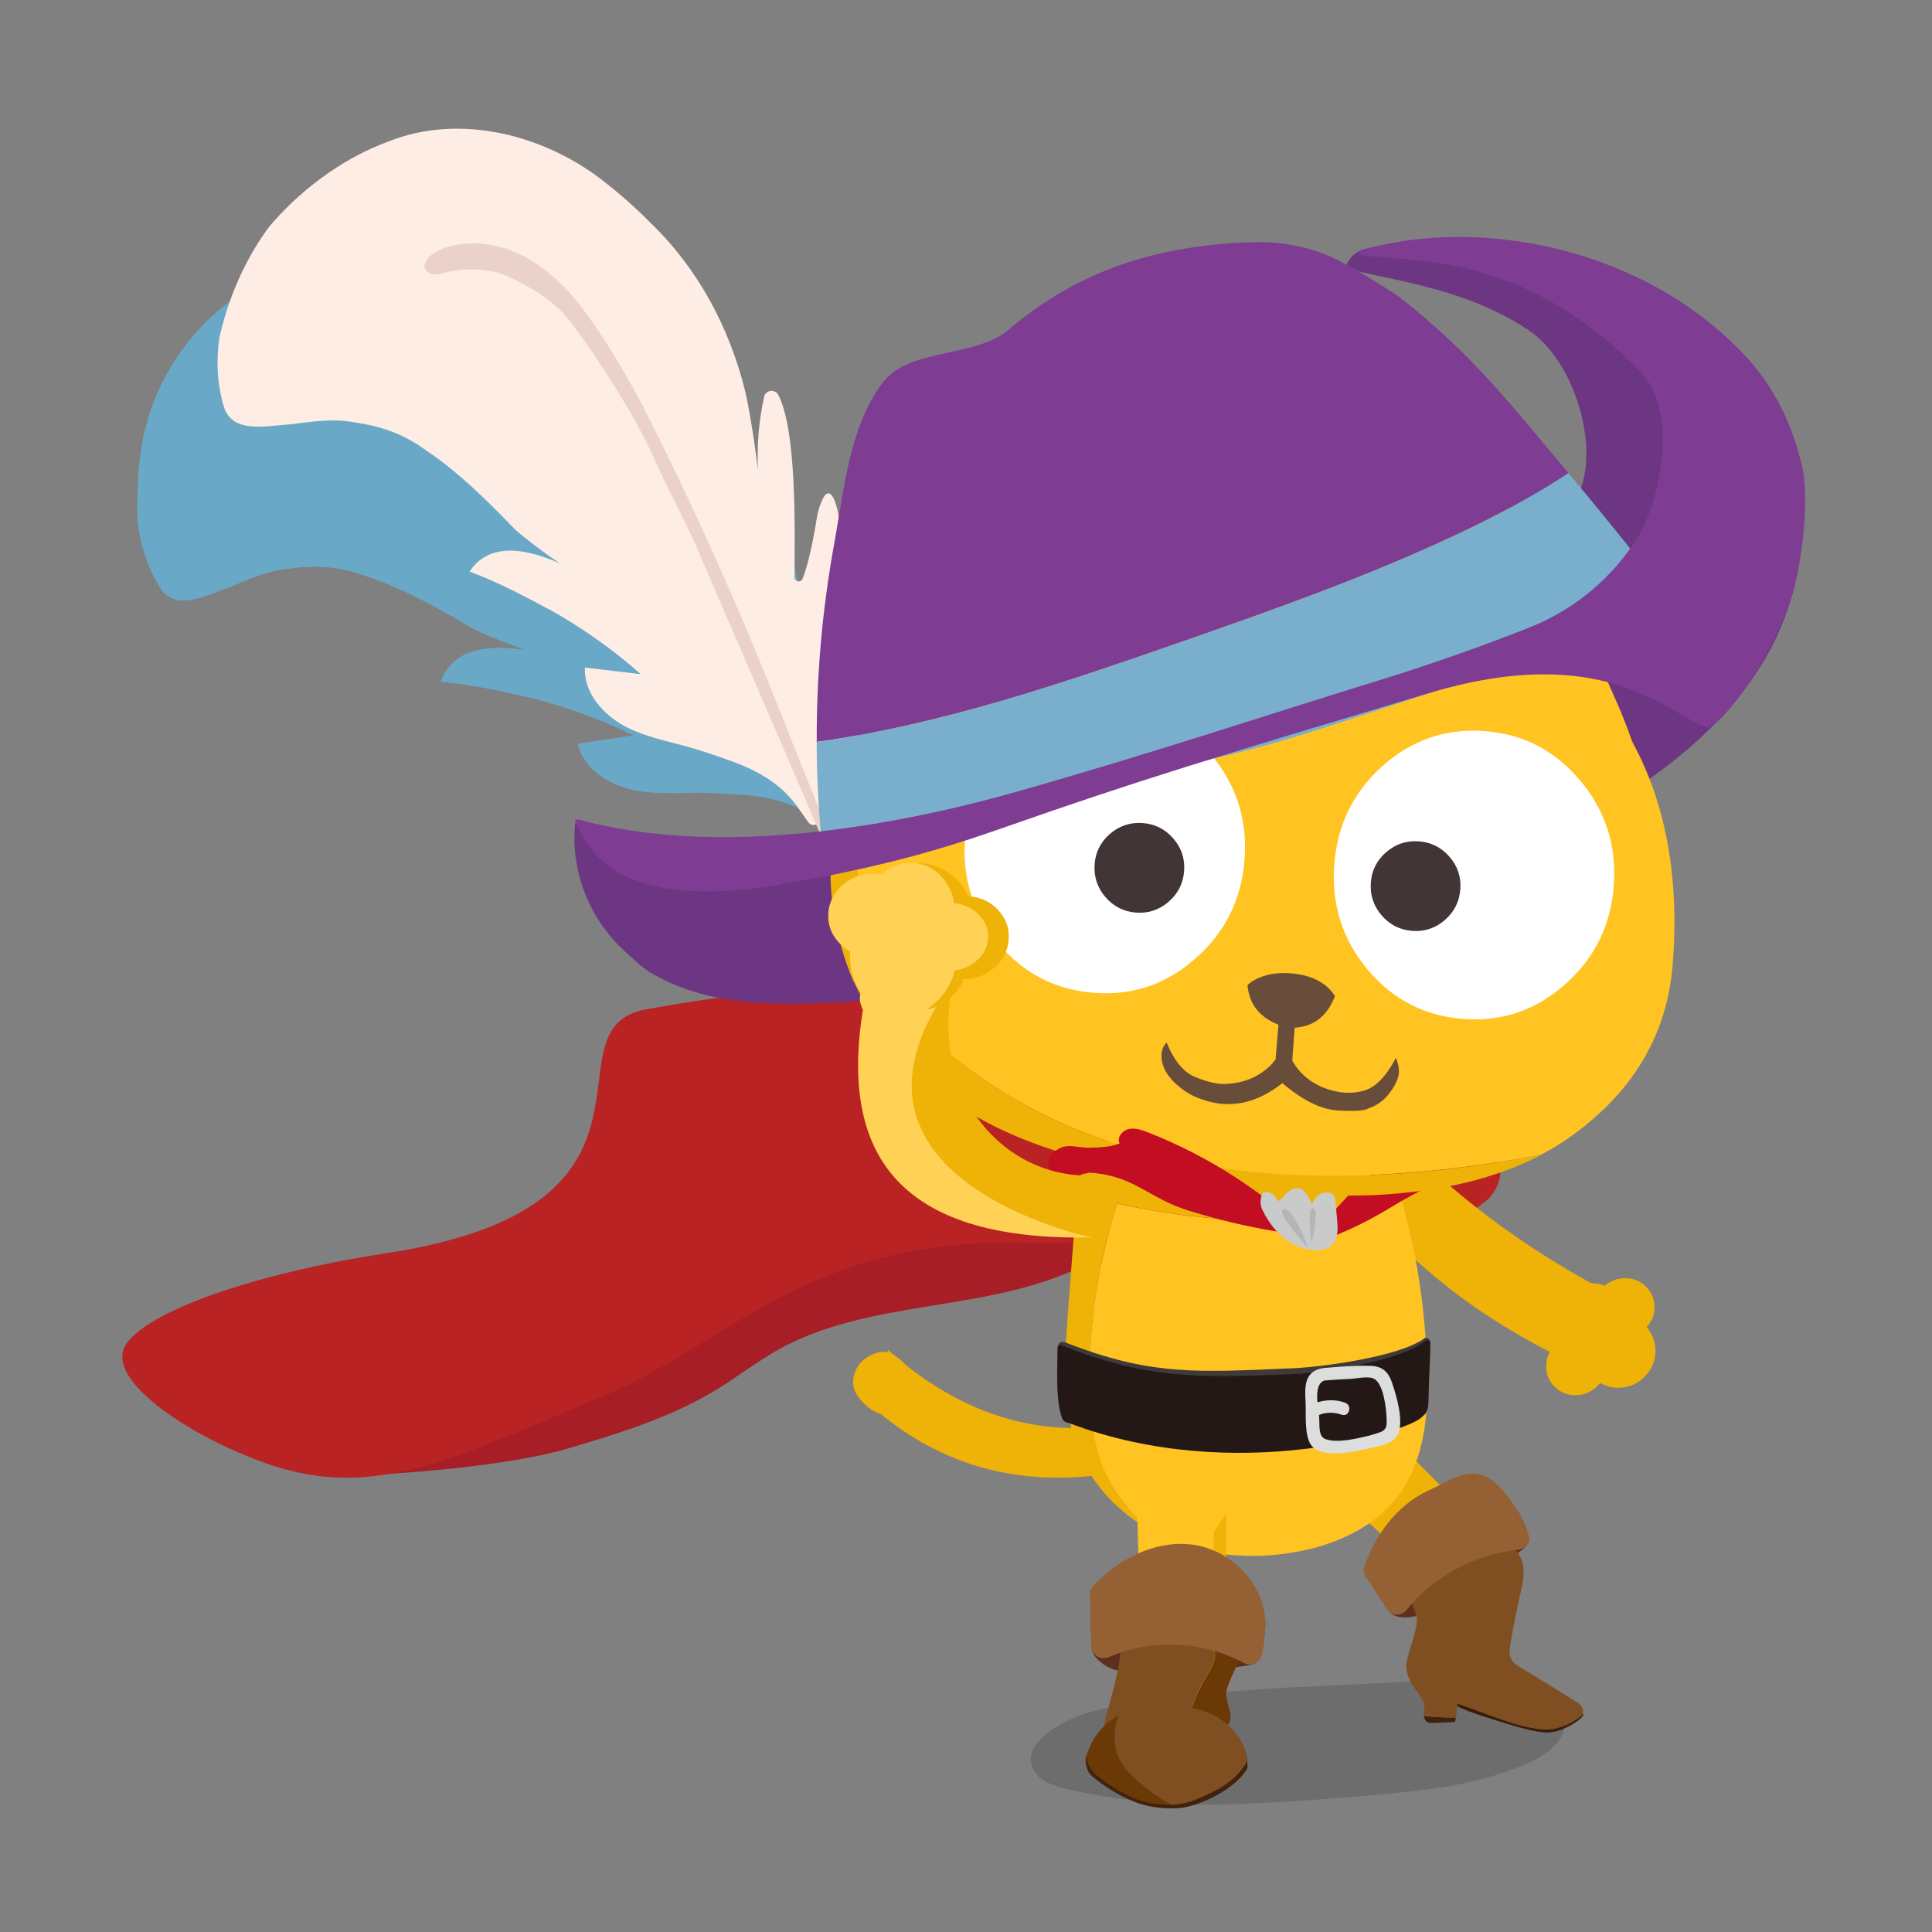 <svg fill="none" height="300" viewBox="0 0 300 300" width="300" xmlns="http://www.w3.org/2000/svg" xmlns:xlink="http://www.w3.org/1999/xlink"><rect x="0" y="0" width="300" height="300" fill="#808080" stroke="none"/><clipPath id="a"><path d="m19 20h261.3v260.8h-261.3z"/></clipPath><g clip-path="url(#a)"><path d="m226.36 264.96c.08.21 3.52 1.42 3.67 1.46 1.64.47 7.31 2.5 10.02 2.6 2.93.11 6.58-2.75 5.67-2.92-1.22.13-4.47 2.56-5.58 2.4-3.85-.58-13.15-3.99-13.85-4.35 0 0 0 .61.08.81z" fill="#40220f"/><path d="m235.8 234.85c-.21-.39-2.82-1.9-4.06-2.31-4.74-1.55-7.21-1.75-11.53 1.42-4.54 3.32-9.24 8.76-6.71 12.96.61 1.02 1.64 2.52 2.24 3.37.64.92 2.82 1.12 4.62.51 4.25-1.46 7.38-2.89 13.99-8.63.99-.86 3.15-2.02 3.05-3.19s-1.02-3.07-1.58-4.11z" fill="#5d2f1d"/><path d="m196.49 252.12c.03-.55-1.52-3.8-2.43-5.01-3.47-4.63-5.62-6.39-11.34-5.74-6 .69-13.33 3.52-13.36 9.58 0 1.47.1 3.71.17 4.99.07 1.38 1.96 2.97 3.94 3.44 4.7 1.12 8.36 1.55 17.61-.4 1.39-.29 4-.17 4.56-1.48s.77-3.91.84-5.38z" fill="#5d2f1d"/><path d="m127.51 127.76c-1.13-.93-2.36-1.74-3.69-2.35-4.07-1.88-8.26-2.02-13.13-2.26-4.04-.2-8.14.34-12.11-.43-3.97-.77-8-3.29-8.88-7.24l8.63-1.31c-4.11-2.01-8.39-3.67-12.78-4.96-.88-.26-1.76-.5-2.64-.73-4.86-1.11-9.53-2.18-14.45-2.61.31-.94.75-1.73 1.29-2.38s1.17-1.17 1.87-1.58 1.48-.7 2.3-.91c2.45-.62 5.28-.44 7.75-.08-1.81-.58-3.59-1.27-5.35-2.01-.88-.37-1.76-.75-2.63-1.15-4.42-2.62-9.11-5.31-14.01-7.26-.98-.39-1.96-.75-2.96-1.07-2.92-1.1-5.8-1.49-8.64-1.41-.95.03-1.9.11-2.84.24-2.54.17-4.91 1-7.21 1.93-.77.31-1.52.63-2.28.95-3.62 1.24-8.24 3.83-10.7.42-1.51-2.32-2.54-4.87-3.17-7.56-.21-.89-.37-1.8-.49-2.72-.05-.86-.07-1.73-.07-2.61s.03-1.76.08-2.64c0-1.42.1-2.83.26-4.23 1.46-15.69 13.42-28.89 28.99-31.35 1.41-.25 2.83-.42 4.24-.51 12.73-.86 25.37 4.27 34.88 12.19.84.72 1.66 1.46 2.45 2.23 3.98 3.84 7.35 8.3 10.08 13.17.48.91.95 1.82 1.39 2.75 1.35 2.78 2.57 5.63 3.77 8.46-1.19-3.59-1.9-7.35-2.09-11.13-.06-1.13 1.32-1.69 2.08-.85 4.15 4.57 7.75 18.55 9.91 26.59.18.68 1.18.61 1.26-.09.18-1.61.23-4.42-.38-9.89-.1-.95-.11-4.04.85-3.99 1.44.07 3.72 5.75 4.16 7.9 2.34 11.43 1.62 17.4 2.41 19.75.15-.32 3.02-1.13 1.26-11.46-.56-3.29 3.89 3.98 4.83 8.87 1.05 5.46 3.29 7.47-.66 24.51-.16.69-.99.97-1.53.52l-2.06-1.69z" fill="#69a9c7"/><path d="m66.159 59.59c4.96 2.96 12.35 9.71 17.12 14.77 14.06 14.95 24.5 27.46 36.581 42.95 4.93 6.32 16.75 20.43 14.55 20.75-2.57-3.8-5.5-7.35-8.43-10.88-9.2-11.1-19.51-23.29-28.71-34.39-3.27-3.94-8.18-8.83-11.49-12.74-4.93-5.82-16.73-15.62-20.03-17.35-3.04-1.59-7.08-2.42-9.56-2.7-3.41-.38-7.4.96-10.22 2.9-2.99.74-3.25-2.06-.12-4.29 0 0 7.8-6.49 20.32.97z" fill="#b2c0c8"/><path d="m124.03 125.55c-.85-1.19-1.82-2.3-2.94-3.25-3.42-2.89-7.42-4.13-12.06-5.67-3.84-1.27-7.93-1.84-11.56-3.63-3.63-1.79-6.84-5.3-6.64-9.34l8.67 1.02c-3.43-3.03-7.11-5.76-11-8.17-.78-.48-1.56-.95-2.36-1.41-4.39-2.36-8.61-4.63-13.23-6.35.55-.83 1.18-1.47 1.87-1.96s1.44-.82 2.23-1.02c.79-.21 1.61-.29 2.45-.27 2.53.05 5.21.98 7.5 1.99-1.59-1.04-3.12-2.17-4.63-3.35-.75-.59-1.5-1.19-2.24-1.81-3.56-3.7-7.38-7.54-11.57-10.72-.84-.64-1.7-1.24-2.57-1.82-2.52-1.84-5.19-2.98-7.96-3.65-.92-.22-1.86-.4-2.8-.53-2.49-.51-5-.34-7.46-.05-.82.1-1.64.21-2.45.31-3.82.24-8.96 1.5-10.43-2.44-.84-2.63-1.16-5.37-1.05-8.13.04-.92.12-1.84.25-2.76 1.1-5.07 3.12-10.19 5.99-14.77.58-.92 1.2-1.83 1.88-2.72 4.25-4.96 9.76-9.3 15.89-12.06.88-.39 1.76-.75 2.66-1.08 11.2-4.39 24.42-.88 33.63 6.52.81.63 1.6 1.28 2.38 1.95s1.54 1.35 2.29 2.04c.75.7 1.48 1.41 2.18 2.12 7.43 7.14 12.3 16.29 14.76 26.2.22 1 .43 2.01.61 3.02.56 3.04.98 6.11 1.39 9.16-.2-3.78.12-7.59.94-11.29.24-1.1 1.72-1.28 2.23-.27 2.78 5.5 2.55 19.94 2.49 28.27 0 .71.97.9 1.24.25.6-1.5 1.39-4.2 2.26-9.64.15-.94.97-3.92 1.88-3.62 1.37.45 2.06 6.54 1.91 8.72-.78 11.64-3.06 17.21-2.92 19.69.23-.27 3.21-.29 4.26-10.71.33-3.32 2.69 4.87 2.3 9.84-.44 5.54 1.19 8.08-7.14 23.45-.34.62-1.21.67-1.62.1l-1.54-2.17z" fill="#fdede4"/><path d="m88.23 45.22c3.91 4.25 9.08 12.82 12.2 19.04 9.22 18.33 15.66 33.3 22.83 51.59 2.92 7.46 10.23 24.36 8.04 24.04-1.38-4.38-3.18-8.61-4.98-12.83-5.66-13.26-12.07-27.89-17.73-41.15-2.01-4.71-5.33-10.79-7.39-15.48-3.07-6.99-11.59-19.74-14.26-22.33-2.46-2.39-6.1-4.34-8.39-5.31-3.16-1.34-7.36-1.18-10.63-.13-3.08-.15-2.53-2.9 1.11-4.15 0 0 9.33-4 19.2 6.72z" fill="#ead2ca"/><path d="m57.49 229.02c8.54-.41 22.68-1.7 30.9-4.15 7.89-2.36 15.86-4.81 22.87-9.09 3.27-2 6.31-4.38 9.66-6.24 13.76-7.66 31.03-5.83 45.47-12.16 10.11-4.43 54.55-3.63 58.53-13.71-15.41 8.23-69.81-.71-87.11 1.58-5.25.69-10.6 1.63-15.22 4.22-3.21 1.8-5.92 4.32-8.71 6.7-20.62 17.5-54.01 26.54-81.08 26.79 0 0 16.15 6.48 24.7 6.07z" fill="#a71e26"/><path d="m174.09 161.57c-19.59-3.6-28.19-13.11-73.69-4.86-16.6 3.01 7.56 30.59-40.49 37.9-18.62 2.83-35.8 8.34-40.08 13.77s8.91 13.77 17.81 17.41c18.62 8.1 30.27 1.75 55.91-8.97 10.72-4.48 20-11.84 30.51-16.82 10.59-5.01 22.4-7.43 34.11-6.98 4.14.16 8.29.05 12.43-.26 14.98-1.11 50.31 3.22 60.7-6.77 12.55-15.25-50-23.1-57.22-24.43z" fill="#b92323"/><path d="m234 100.95c8.3-14.56 9.24-17.83 11.65-25.61 2.31-7.45-1.5-19.43-8.21-24.01-12.21-8.33-29.23-8.39-28.32-10.31 1.61-3.43 5.85-2.83 10.8-2.05 11.04 1.75 22.89 6.16 32.83 13.59 9.95 7.43 17.67 18.09 18.61 27.6.21 2.15-2.67 17.37-3.52 19.08-.8 1.61-33.85 1.71-33.85 1.71z" fill="#6c3683"/><path d="m89.3 127.74c-.68 7 1.75 13.56 6.14 18.4.73.81 1.52 1.56 2.36 2.27.95.93 1.94 1.75 2.96 2.48 11.74 7.04 25.57 4.63 38.59 4.36 1.41-.06 2.84-.13 4.28-.23 15.83-1 33.64-4.2 46-7.22 20.87-5.09 41.75-11.5 60.08-22.64 7.48-4.54 14.54-9.91 20-16.59s9.25-14.78 9.63-23.11c.15-3.22-1.35-7.41-4.7-7.03-.97.11-1.84.61-2.68 1.11-8.37 4.91-106.65 63.37-182.12 48.46-.35-.07-.54-.23-.54-.23z" fill="#6c3683"/><path d="m162 269.65c-1.25 1.1-1.89 2.23-1.92 3.39-.03.62.12 1.23.46 1.83.29.55.7 1.02 1.22 1.41.72.52 1.81.97 3.28 1.34 6.83 1.73 14.59 2.58 23.31 2.57 5.31 0 13.15-.45 23.5-1.33 5.9-.49 10.35-1 13.37-1.54 4.9-.87 9.17-2.18 12.8-3.91 1.49-.71 2.67-1.55 3.53-2.52 1.1-1.21 1.58-2.51 1.46-3.91-.11-1.19-.66-2.26-1.66-3.2-.81-.78-1.85-1.42-3.11-1.93-1.82-.74-3.7-1.2-5.64-1.35-.92-.08-1.96-.09-3.14-.04-.58.02-1.63.08-3.14.18-5.71.42-14.3.87-25.78 1.36-10.23.58-18.77 1.45-25.64 2.61-2.82.49-5.09 1.03-6.81 1.62-2.45.84-4.48 1.99-6.1 3.43z" fill="#000" fill-opacity=".15"/><g fill="#efb207"><path d="m180.59 226.99 1.56-7.92c-16.21 5.6-30.97 2.45-44.27-9.45l-1.84 9.34c12.19 10.39 27.04 13.07 44.55 8.03z"/><path d="m142.09 215.73c.12-1.33-.36-2.58-1.42-3.73-1.06-1.16-2.05-1.84-2.97-2.02-.92-.2-1.95.07-3.08.81-1.13.73-1.82 1.75-2.08 3.05s.16 2.54 1.25 3.72c1.09 1.17 2.18 1.86 3.28 2.07 1.1.22 2.18-.05 3.24-.79 1.05-.75 1.64-1.79 1.76-3.11z"/><path d="m251 201.34c-12.88-6.59-24.07-14.73-33.57-24.41l-6.68 8.87c7.99 10.36 18.9 18.87 32.72 25.54 4.95-2.01 7.46-5.34 7.53-10z"/><path d="m217.73 177.07c-1.06-.77-2.3-1-3.71-.68-1.4.32-2.56 1.09-3.47 2.29-.91 1.21-1.32 2.53-1.24 3.96.08 1.45.63 2.58 1.67 3.38 1.05.83 2.3 1.09 3.73.79s2.62-1.07 3.56-2.32 1.35-2.6 1.24-4.06-.7-2.58-1.79-3.37z"/><path d="m251.08 204.18c-1.55.09-2.84.71-3.88 1.86-1.03 1.13-1.51 2.48-1.47 4.04.05 1.56.64 2.86 1.75 3.91 1.14 1.06 2.5 1.56 4.09 1.5 1.59-.09 2.91-.72 3.97-1.88 1.08-1.2 1.59-2.58 1.51-4.16-.1-1.58-.74-2.88-1.91-3.91-1.15-1.01-2.5-1.46-4.06-1.36z"/><path d="m246.31 199.24c-1.88.11-3.44.86-4.7 2.25-1.24 1.37-1.83 3-1.77 4.89.06 1.88.76 3.45 2.11 4.71 1.37 1.29 3.02 1.89 4.94 1.82 1.92-.11 3.52-.87 4.81-2.28 1.31-1.44 1.91-3.12 1.82-5.03-.13-1.9-.9-3.47-2.31-4.72-1.39-1.22-3.02-1.76-4.9-1.63z"/><path d="m256.91 202.73c-.07-1.28-.59-2.33-1.56-3.16-.95-.82-2.08-1.18-3.37-1.08-1.27.09-2.33.61-3.2 1.57-.86.95-1.27 2.05-1.22 3.3.04 1.28.53 2.34 1.46 3.18.96.84 2.08 1.23 3.38 1.15 1.3-.09 2.39-.62 3.28-1.6s1.3-2.1 1.23-3.37z"/><path d="m249.45 211.68c-.07-1.28-.59-2.33-1.56-3.16-.95-.82-2.08-1.18-3.37-1.08-1.27.09-2.33.61-3.2 1.57-.86.95-1.27 2.05-1.22 3.3.04 1.28.53 2.34 1.46 3.18.95.84 2.08 1.23 3.38 1.15 1.3-.09 2.39-.62 3.28-1.6s1.3-2.1 1.23-3.37z"/><path d="m232.31 239.93c-5.47-6-10.07-10.8-13.77-14.38-2.41-2.06-5.04-2.11-7.89-.17-3.91 2.73-3.64 6.11.82 10.14 3.91 3.34 8.94 8.45 15.08 15.34l.09.1c.06.06.13.13.19.19 1.12 1.12 2.12 1.98 2.99 2.56.86.57 2.13.35 3.81-.68s3.9-7.86-1.31-13.1z"/></g><path d="m217.281 185.24c-1.26.64-2.78 1.24-4.56 1.8-4.19 1.31-8.93 2.09-14.22 2.35-7.29.35-15.64-.48-25.06-2.5-1.61 5.16-2.77 10.3-3.47 15.43-.96 6.99-1.03 13.55-.22 19.7.52 3.93 1.91 7.46 4.18 10.58 1.48 2.05 3.29 3.87 5.43 5.46.97.51 1.98.97 3.02 1.38 2.82 1.09 5.81 1.77 8.97 2.03 2.96.25 5.97.14 9.04-.34 3.56-.55 6.75-1.56 9.58-3.01 3.12-1.6 5.59-3.67 7.39-6.2 1.96-2.73 3.24-6.15 3.85-10.25.46-3.08.56-6.91.3-11.5-.04-.77-.08-1.52-.13-2.26-.18-2.46-.42-4.79-.71-7-.7-5.28-1.83-10.5-3.38-15.65z" fill="#ffc421"/><path d="m205.82 169.37c-1.54-.31-3.56-.46-6.07-.43-5.02.03-9.15.34-12.36.91-4.42.77-8.14 2.13-11.16 4.09-1.69 1.1-3.17 2.38-4.44 3.84-.76.83-1.43 1.72-2.02 2.68-.85 1.43-1.52 3.13-2.01 5.11-.15.51-.28 1.06-.38 1.63-.32 1.61-.6 4.06-.85 7.35l-.76 10.03c-.17 2.22-.28 4.21-.33 5.98-.07 2.25-.05 4.13.06 5.66.32 4.31 1.3 8.05 2.94 11.2.85 1.6 1.89 3.09 3.11 4.48.83.97 1.76 1.88 2.78 2.73.75.65 1.54 1.25 2.35 1.8.86.59 1.76 1.13 2.68 1.62-2.14-1.59-3.95-3.41-5.43-5.46-2.27-3.12-3.66-6.65-4.18-10.58-.81-6.14-.74-12.71.22-19.7.7-5.13 1.86-10.27 3.47-15.43 9.42 2.01 17.77 2.85 25.06 2.5 5.29-.25 10.03-1.04 14.22-2.35 1.78-.56 3.3-1.16 4.56-1.8-.76-2.46-1.62-4.9-2.56-7.32-.51-1.31-.98-2.37-1.42-3.18-.64-1.13-1.34-2.06-2.12-2.79-1.37-1.27-3.16-2.14-5.36-2.58z" fill="#efb207"/><path d="m225.16 183.27c-3.96.8-7.46 3.26-11.04 5.29-3.5 1.99-7.18 3.6-10.96 4.81 3.68-5.61 8.39-10.41 13.77-14.03.54-.36 1.14-.73 1.77-.67s1.24.74 1.03 1.4c.92.25 1.89.09 2.84-.04s1.93-.24 2.82.11 1.67 1.28 1.59 2.31-1.31 1.85-2.06 1.21z" fill="#c30d23"/><path d="m188.71 266.1c-.38 1.19-1.12 2.02-2.25 2.46-1 .4-3.14.59-6.43.59-.34 0-.74-.01-1.2-.04-.12.49-.27.97-.45 1.44 3.43-.05 6.26-.13 8.49-.26 1.1-.06 1.96-.26 2.58-.59-.46-1.15-.71-2.35-.75-3.61z" fill="#efb207"/><path d="m188.98 262.37c.3-1.49.84-2.92 1.63-4.28.05-.07.11-.14.16-.21-.06-1.48-.11-2.93-.15-4.33-.24-7.38-.31-13.59-.21-18.62l-1.99 3.02v20.74c.34 1.92.51 3.01.53 3.27 0 .09.02.23.02.42z" fill="#efb207"/><path d="m188.71 265.33v-.18c0-.95.1-1.88.28-2.78 0-.19-.02-.33-.02-.42-.02-.25-.19-1.34-.53-3.27v-20.74l1.99-3.02c-.85-3.74-3.27-5.66-7.26-5.77-3.73-.1-5.91 1.83-6.57 5.77.07 3.87.27 10.07.59 18.62.06 1.57.12 3.22.18 4.95.27.52.5 1.06.69 1.62.88 1.67 1.28 3.46 1.2 5.39v.18c0 1.18-.15 2.32-.43 3.43.46.03.86.04 1.2.04 3.29 0 5.43-.2 6.43-.59 1.12-.44 1.86-1.27 2.25-2.46 0-.26 0-.51 0-.78z" fill="#ffc421"/><path d="m197.63 89.02c1.49-5.09 3.05-9.3 4.68-12.63 1.97-4.05 4.08-7.02 6.33-8.92 1.57-1.33 3.23-2.15 4.98-2.45 1.36-.25 2.77-.19 4.24.17.41.1.82.23 1.25.38 2.77 1 5.78 3.05 9.04 6.14 2.71 2.57 5.69 5.95 8.93 10.14s7.94 13.35 14.09 27.47 5.94 23.76-.65 28.9l-45.58 22.75c-6.75-15.73-10.03-30.38-9.84-43.95.18-13.56 1.03-22.89 2.52-27.99z" fill="#ffc421"/><path d="m175.2 86.21c-3.5-3.99-6.69-7.15-9.56-9.49-3.49-2.84-6.66-4.65-9.5-5.43-1.99-.54-3.83-.58-5.55-.12-1.34.35-2.59.99-3.77 1.94-.33.27-.65.56-.97.87-2.09 2.07-3.96 5.2-5.62 9.38-1.38 3.48-2.65 7.8-3.83 12.96-1.18 5.17-1.58 15.45-1.21 30.85s4.62 24.05 12.76 25.94l50.92 1.44c-.5-17.11-3.7-31.78-9.59-44.01-5.88-12.22-10.57-20.33-14.08-24.32z" fill="#ffc421"/><path d="m135.12 115.87c-1.8 3.21-2.9 5.28-3.3 6.22-.19.37-.37.76-.52 1.17-.21.47-.39.94-.54 1.43-.22.58-.39 1.17-.53 1.77-.31.89-.54 1.8-.69 2.71-.02.08-.04.16-.05.23-.01.05-.01.1 0 .17-1.05 5.96-.52 12.26 1.58 18.9.27.84.55 1.65.86 2.45.11.29.22.58.34.87.05.14.45.96 1.2 2.45.73 1.5 2.21 3.93 4.45 7.31.15.19.31.37.46.57.07.09.14.18.21.26l1.54 1.81c.53.59 1.08 1.18 1.64 1.75.02 0 .03.02.06.06.01.02.04.03.07.05 5.08 5.08 11.71 9.06 19.88 11.93 8.15 2.85 15.1 4.59 20.87 5.21.21.01.41.04.6.07.12.02.23.03.33.05 6.92 1.19 13.37 1.93 19.38 2.22 1.12.06 2.24.1 3.36.12 2.55.04 5.02 0 7.41-.09.8-.06 1.6-.12 2.42-.17.35-.02.71-.05 1.08-.08.18-.02.37-.04.56-.06.7-.07 1.38-.14 2.06-.22 7.44-.92 13.9-2.81 19.39-5.66-40.13 7.47-71.13 1.9-93-16.72-12.32-12.19-16.02-27.78-11.1-46.77z" fill="#efb207"/><path d="m167.579 90.34c-1.75.54-3.44 1.14-5.06 1.8-8.12 3.22-14.78 7.67-19.99 13.35-.28.28-.55.57-.8.87-1.16 1.31-2.24 2.7-3.25 4.16-.14.13-.23.27-.29.43-.08.09-.14.18-.2.26-.91 1.3-1.87 2.85-2.88 4.65-4.92 18.99-1.22 34.58 11.1 46.77 21.87 18.62 52.87 24.19 93 16.72 1.86-.98 3.61-2.07 5.26-3.28 9.39-6.92 14.49-15.75 15.28-26.49 1.27-16.38-2.19-29.96-10.39-40.73-3.49-4.58-8.74-8.83-15.75-12.76-8.47-4.74-19.1-7.55-31.91-8.42-11.93-1.62-23.3-.73-34.11 2.67z" fill="#ffc421"/><path d="m173.149 109.46c-6.02-.43-11.31 1.39-15.85 5.46-4.53 4.07-7.02 9.19-7.46 15.36s1.3 11.59 5.22 16.26c3.92 4.66 8.9 7.2 14.92 7.63s11.25-1.39 15.78-5.45c4.57-4.07 7.07-9.19 7.5-15.36.44-6.17-1.32-11.6-5.27-16.26-3.91-4.66-8.86-7.21-14.85-7.63z" fill="#fff"/><path d="m230.49 113.52c-6.02-.43-11.31 1.39-15.85 5.46-4.53 4.07-7.02 9.19-7.46 15.36s1.3 11.59 5.22 16.26c3.92 4.66 8.9 7.2 14.92 7.63 5.99.42 11.25-1.39 15.78-5.45 4.57-4.07 7.07-9.19 7.5-15.36s-1.32-11.6-5.27-16.26c-3.91-4.66-8.86-7.21-14.85-7.63z" fill="#fff"/><path d="m182.17 130.18c-1.27-1.45-2.86-2.25-4.77-2.38s-3.59.43-5.05 1.69c-1.45 1.25-2.25 2.84-2.38 4.75s.43 3.62 1.69 5.07c1.26 1.46 2.85 2.26 4.76 2.4s3.6-.43 5.06-1.7 2.25-2.86 2.39-4.78-.43-3.59-1.69-5.04z" fill="#413535"/><path d="m225.059 133.02c-1.27-1.45-2.86-2.25-4.77-2.38s-3.59.43-5.05 1.69c-1.45 1.25-2.25 2.84-2.38 4.75s.43 3.62 1.69 5.07c1.26 1.46 2.85 2.26 4.76 2.4s3.6-.43 5.06-1.7c1.45-1.26 2.25-2.86 2.39-4.78s-.43-3.59-1.69-5.04z" fill="#413535"/><path d="m205.35 145.7c-1.29-.48-2.7-.77-4.23-.88s-3.19-.03-4.96.23c-3.51.49-7.12 2.5-10.84 6.04-3.69 3.53-5.54 6.76-5.54 9.68 0 2.94 1.78 5.36 5.34 7.26 3.63 1.92 8.21 1.46 13.75-1.36 6.16 3.46 11.05 4.32 14.67 2.57 2.93-1.42 4.46-3.26 4.59-5.53.02-.54-.03-1.09-.16-1.67-.67-3.03-2.31-6.29-4.89-9.76-2.54-3.44-5.12-5.64-7.74-6.58z" fill="#ffc421"/><path d="m199.11 154.53c-.16.16-.26.53-.3 1.1l-.74 8.89c-.23.29-.44.54-.65.78-1.9 1.92-4.32 2.93-7.27 3.02-1.2.03-2.7-.33-4.51-1.06-1.81-.72-3.31-2.51-4.49-5.38-.66.67-.91 1.56-.76 2.67.16 1.12.71 2.19 1.64 3.19.94 1 2.03 1.81 3.26 2.43 1.58.72 3.13 1.14 4.65 1.25 3.15.21 6.21-.87 9.18-3.24 3.13 2.68 6.01 4.1 8.62 4.25 2.62.16 4.21.05 4.78-.33 1.3-.44 2.36-1.21 3.2-2.32s1.32-2.06 1.45-2.85c.14-.78 0-1.67-.42-2.66-1.52 2.92-3.2 4.62-5.04 5.11-1.3.33-2.55.39-3.75.19-2.9-.5-5.15-1.83-6.76-4.01-.17-.25-.35-.53-.54-.85l.59-8.12c0-1.09-.04-1.72-.1-1.9-.6-1.84-1.27-1.89-2.04-.14z" fill="#684e3a"/><path d="m195.06 152.04c-.56.28-1.01.59-1.35.94.3 3.39 2.39 5.6 6.28 6.61 3.56.16 5.99-1.48 7.3-4.92-.45-.73-1.05-1.36-1.79-1.89-1.35-.95-3.06-1.5-5.13-1.65s-3.84.16-5.3.91z" fill="#684e3a"/><path d="m226.42 82.91c5.89-2.78 11.71-5.86 17.14-9.44-8.95-10.64-14.63-18.07-25.55-26.79-2.03-1.62-8.61-5.55-10.99-6.64-4.37-1.99-8.73-2.62-13.62-2.4-13.45.61-25.68 4.1-36.73 13.51-5.28 4.5-15.38 2.8-19.57 8.23-5.2 6.75-6.06 16.81-7.56 25.02-1.86 10.19-2.76 20.51-2.72 30.8 19.28-2.67 38.03-9.05 56.51-15.49 14.57-5.07 29.14-10.23 43.09-16.81z" fill="#7e3c93"/><path d="m243.55 73.47c-5.43 3.59-11.25 6.66-17.14 9.44-13.95 6.58-28.52 11.73-43.09 16.81-18.47 6.43-37.23 12.82-56.51 15.49.02 5.62.32 11.24.91 16.81 0 0 16.33-4.41 24.41-6.19 9.19-2.03 18.38-4.05 27.57-6.08 5.82-1.28 11.64-2.57 17.38-4.17 4.91-1.37 9.76-2.97 14.61-4.57 6.64-2.19 13.29-4.39 19.93-6.58 8.59-2.84 17.33-5.75 24.74-10.89.58-.4 1.19-.87 1.34-1.54.19-.8-.35-1.55-.86-2.19-4.37-5.48-8.77-10.97-13.29-16.34z" fill="#79aecc"/><path d="m89.269 127.55c.1-.31.44-.33.65-.27 20.881 5.69 47.281 1.53 68.121-4.39 20.96-5.95 38.47-11.82 56.9-17.5 7.02-2.16 15.94-5.31 22.76-8.04 6.82-2.73 12.8-7.72 16.63-13.99 3.25-5.33 6.65-19.28.28-25.77-18.69-19.03-36.06-16.75-43.29-17.99-.44-.07-.39-.61.03-.74 18.6-5.42 44.29-.25 59.81 16.57 5.65 6.12 7.62 12.79 8.56 16.52 1.53 6.03-.26 17.46-1.84 21.75-3.93 10.67-11.37 19.93-13.09 19.23-6.26-2.56-16.14-13.33-42.95-5.29-32.83 9.84-44.81 13.44-65.63 20.75-9.72 3.41-18.88 6.2-35.39 9.02-15.46 2.64-27.48.41-31.201-9.36-.16-.43-.35-.51-.35-.51z" fill="#7e3c93"/><path d="m169.97 182.15c6.41.67 8.48 3.94 14.67 5.86 6.04 1.88 12.29 3.2 18.62 3.92-7.08-6.91-15.64-12.43-25.04-16.11-.95-.37-1.98-.73-2.99-.49s-1.85 1.36-1.37 2.22c-1.43.58-3.02.61-4.57.67s-3.35-.64-4.72.07-2.03 1.54-1.69 2.97 4.12 1.89 5.2.81l1.89.07z" fill="#c30d23"/><path d="m195.92 187.6c-.27-.59-.2-1.3-.04-1.92.05-.18.12-.36.26-.47.17-.14.41-.15.62-.12.61.08 1.17.47 1.46 1.01.07.14.15.3.3.34.17.04.33-.1.45-.24.4-.46.77-.95 1.27-1.3s1.16-.53 1.72-.31c.43.17.74.54.99.93.3.46.53.95.76 1.44.23-.42.46-.85.81-1.18.33-.32.76-.53 1.22-.6.47-.07 1.01.02 1.31.39.25.3.3.72.33 1.12.08.88.16 1.76.24 2.65.11 1.16.19 2.41-.4 3.42-.38.65-1.04 1.12-1.77 1.3-.63.15-1.28.07-1.92 0-1.3-.15-5.05-.95-7.63-6.44z" fill="#c9caca"/><path d="m199.11 188.39c-.05-.19-.09-.42.04-.56.14-.15.39-.11.58-.03.51.23.84.72 1.14 1.19.86 1.39 1.58 2.86 2.14 4.4.03.08 0 .22-.08.18 0 0-3.46-3.88-3.82-5.18z" fill="#b5b5b6"/><path d="m203.51 187.94c.05-.14.12-.29.26-.32.15-.03.29.1.36.23.21.36.21.8.18 1.21-.07 1.21-.26 2.42-.58 3.59-.02.06-.1.13-.12.07 0 0-.44-3.84-.11-4.78z" fill="#b5b5b6"/><path d="m147.52 155.12c-8.65-3.92-11.58-1.11-12.46 5.7-1.52 20.37 12.88 30.93 34.48 31.33l1.44-9.68c-14.16 1.25-25.63-11.26-23.46-27.35z" fill="#efb207"/><path d="m166.27 191.11c.83.85 1.82 1.21 2.95 1.06s2.08-.75 2.83-1.8c.77-1.05 1.13-2.26 1.1-3.64-.03-1.39-.44-2.52-1.25-3.41-.82-.9-1.81-1.29-2.97-1.16-1.15.13-2.12.74-2.91 1.82-.78 1.09-1.15 2.33-1.1 3.73.04 1.4.49 2.53 1.34 3.4z" fill="#efb207"/><path d="m169.53 192.15c-28.54.57-39.38-11.56-35.54-35.33-1.96-4.3 2.13-4.93 12.26-1.9-18.37 28.63 23.28 37.23 23.28 37.23z" fill="#ffd154"/><path d="m142.91 134.06c2.36.13 4.3 1.03 5.83 2.69 1.51 1.68 2.17 3.62 2 5.82-.17 2.15-1.13 3.94-2.87 5.38-1.72 1.44-3.71 2.1-5.97 1.97-2.23-.12-4.12-.99-5.67-2.61-1.53-1.62-2.26-3.5-2.17-5.66.1-2.2 1.02-4.05 2.75-5.55 1.75-1.48 3.78-2.16 6.08-2.03z" fill="#efb207"/><path d="m145.21 140.78c1.46-1.2 3.15-1.74 5.06-1.63 1.93.11 3.51.83 4.74 2.17 1.24 1.35 1.77 2.93 1.6 4.72-.16 1.77-.97 3.24-2.42 4.41-1.42 1.16-3.07 1.69-4.96 1.59-1.87-.1-3.42-.81-4.65-2.12-1.26-1.32-1.84-2.87-1.72-4.64.14-1.79.92-3.29 2.36-4.5z" fill="#efb207"/><path d="m137.47 144.59c1.6-1.3 3.45-1.9 5.56-1.78 2.12.12 3.86.91 5.2 2.38 1.36 1.48 1.95 3.2 1.76 5.15-.17 1.93-1.06 3.54-2.66 4.81-1.56 1.27-3.37 1.85-5.44 1.73-2.06-.11-3.76-.89-5.11-2.32-1.39-1.44-2.02-3.13-1.9-5.07.15-1.96 1.01-3.59 2.58-4.91z" fill="#efb207"/><path d="m128.61 141.81c.14-1.79.92-3.29 2.36-4.5 1.46-1.2 3.15-1.74 5.06-1.63 1.93.11 3.51.83 4.74 2.17 1.24 1.35 1.77 2.93 1.6 4.72-.16 1.77-.97 3.24-2.42 4.41-1.42 1.16-3.07 1.69-4.96 1.59-1.87-.1-3.42-.81-4.65-2.12-1.26-1.32-1.84-2.87-1.72-4.64z" fill="#ffd154"/><path d="m140.88 138.64c2.34.13 4.25 1.19 5.75 3.19 1.46 2.02 2.1 4.35 1.91 7-.2 2.6-1.17 4.77-2.92 6.52-1.72 1.76-3.71 2.58-5.95 2.46-2.22-.12-4.08-1.15-5.58-3.09-1.51-1.93-2.21-4.19-2.08-6.79.13-2.66 1.07-4.9 2.81-6.74 1.75-1.82 3.77-2.66 6.06-2.54z" fill="#ffd154"/><path d="m141.75 133.99c1.98.11 3.6.99 4.88 2.63 1.25 1.67 1.79 3.6 1.62 5.79-.17 2.15-.99 3.95-2.47 5.4-1.46 1.45-3.14 2.13-5.04 2.02-1.87-.1-3.46-.96-4.75-2.56-1.27-1.6-1.86-3.48-1.77-5.63.12-2.2.91-4.06 2.39-5.57 1.49-1.5 3.2-2.19 5.13-2.08z" fill="#ffd154"/><path d="m143.15 141.52c1.3-.98 2.82-1.42 4.54-1.33 1.73.1 3.16.7 4.27 1.81s1.6 2.4 1.46 3.87c-.14 1.45-.86 2.65-2.16 3.61-1.27.94-2.75 1.36-4.45 1.27-1.68-.09-3.07-.67-4.19-1.74-1.14-1.09-1.66-2.36-1.57-3.81.12-1.47.82-2.7 2.1-3.68z" fill="#ffd154"/><path d="m164.61 218.61c.1.31.17.71.37.98.28.38.62.37 1.07.54 25.9 9.72 52.47 1.24 54.6-.94.65-.66.5-.33.8-.99.28-.6.27-1.31.28-1.96.05-2.08.51-5.15.33-7.89-.02-.34-.49-.81-.83-.56-4.05 2.97-16.35 4.51-20.56 4.68-14.63.6-21.84 1.23-35.22-4.01-.98-.38-1.21.45-1.22.84-.01 1.97-.36 6.88.38 9.3z" fill="#3e3a39"/><path d="m164.7 219.51c.1.31.17.71.37.98.28.38.62.37 1.07.54 25.9 9.72 52.47 1.24 54.6-.94.65-.66.5-.33.8-.99.28-.6.27-1.31.28-1.96.05-2.08.19-5.85.27-8.59.01-.38-.43-.59-.72-.35-3.88 3.19-16.4 5-20.61 5.18-14.63.6-22.55.81-35.92-4.48-.29-.12-.61.1-.61.41.02 1.97-.27 7.78.47 10.2z" fill="#231815"/><path d="m205.32 212.46c-2.71.5-2.74 2.73-2.6 5.07.11 1.81-.21 5.04.75 6.68 1.45 2.49 7.16 1.15 9.35.64 1.37-.31 3.49-.64 4.2-2.03 1.04-2.04-.16-6.01-.83-8.01-.62-1.87-1.58-2.7-3.52-2.73-2.35-.05-4.75.14-7.09.35-1.23.11-1.24 2.05 0 1.94 1.34-.12 2.68-.19 4.01-.25.96-.04 2.72-.45 3.63-.09 1.61.63 2.03 4.66 2.09 6.15.06 1.36 0 1.9-1.27 2.31-.5.16-1 .33-1.5.45-1.84.44-4.83 1.17-6.67.54-1.23-.42-.93-2.18-1.03-3.41-.12-1.48-1.04-5.37.99-5.74 1.22-.23.71-2.09-.52-1.87z" fill="#dcdddd"/><path d="m204.45 219.88c1.25-.63 2.58-.66 3.89-.2 1.18.41 1.69-1.46.52-1.87-1.8-.63-3.69-.46-5.38.39-1.11.56-.13 2.23.98 1.67z" fill="#dcdddd"/><path d="m184.1 268.32c.69-3 1.87-5.89 3.47-8.49.7-1.13 1.5-2.54.85-3.71-.26-.47-.73-.79-1.2-1.05-3.41-1.88-7.54-1.36-11.37-1.96-.49-.08-.98-.18-1.43-.38-.18 1.74-.43 3.74-.65 5.51-.13 1.04-.5 2.63-1.53 6.5-.21.8-.79 2.43-.75 3.24.1 1.9 2.46 3.48 4.71 3.68 1.28.11 2.57-.2 3.81-.51 1.28-.32 2.55-.64 3.83-.96 0-.62.11-1.26.25-1.86z" fill="#7f4f21"/><path d="m192.34 257.95c.55-1.19.31-3.38-.08-4.59-.64-1.99-.9-5.15-.9-5.15-4.49-.23-12.45-.78-16.85.15.28.14.17 2.02-.07 4.38.45.2.94.3 1.43.38 3.83.6 7.96.08 11.37 1.96.47.26.93.58 1.2 1.05.65 1.16-.15 2.57-.85 3.71-1.61 2.61-2.79 5.49-3.47 8.49-.14.6-.25 1.24-.25 1.86 1.38-.35 2.75-.69 4.13-1.04.97-.24 2.02-.53 2.61-1.23 1.32-1.56-.61-3.67-.12-5.53.35-1.32 1.29-3.17 1.87-4.44z" fill="#6a3906"/><path d="m169.23 247.74c-.03-.57.17-1.13.55-1.54 4.03-4.23 9.65-7.04 15.28-6.36 5.91.71 11.4 6.01 11.43 12.29 0 1.52-.29 3.03-.49 4.54-.19 1.41-1.64 2.21-2.84 1.56-6.43-3.46-14.34-3.8-21.01-.9-1.29.56-2.71-.43-2.71-1.9 0-2.93-.14-6.16-.21-7.68z" fill="#956134"/><path d="m169.61 271.48c1.53-2.64 2.64-3.08 4.28-4 2.29-1.29 9.32-1.82 13.06-.54 5.96 2.03 6.73 4.56 6.76 7.42 0 .27-.2.51-.35.73-1.69 2.51-5.85 4.77-9.15 5.5-1.83.41-5.17.3-7.9-.75-2.48-.95-4.76-2.38-6.75-4.05-.8-.67-1.23-2.33-.85-3.23l.91-1.07z" fill="#40220f"/><path d="m173.84 273.24c-.74-1.44-.92-3.12-.69-4.72.11-.74.3-1.45.56-2.15-1.43.81-2.89 1.93-4.17 4.16l-.72 1.7c-.39.91.43 2.57 1.22 3.24 1.99 1.67 5.12 3.64 7.45 4.24 1.64.42 3.07.59 4.39.54-2.11-1.16-4.07-2.59-5.82-4.25-.86-.82-1.67-1.7-2.21-2.76z" fill="#6a3906"/><path d="m186.87 265.67c-3.74-1.28-9.62-1.15-12.37.27-.26.14-.53.28-.8.43-.25.7-.45 1.42-.56 2.15-.23 1.6-.05 3.28.69 4.72.54 1.05 1.36 1.94 2.21 2.76 1.74 1.66 3.71 3.09 5.82 4.25 1.44-.05 2.75-.36 4.01-.88 3.43-1.43 5.69-2.72 7.39-5.23.15-.22.29-.46.35-.73.17-.7-.79-5.7-6.75-7.74z" fill="#7f4f21"/><path d="m221.361 267.17c.3.38.78.38 1.21.37l3.02-.13c.11 0 .23-.01.32-.11.08-.09.1-.24.12-.38 0-.07.02-.14.03-.21-1.65-.01-3.31-.1-4.96-.25.03.27.1.51.26.71z" fill="#40220f"/><path d="m244.82 264.3c-2.92-1.85-5.85-3.65-8.79-5.42-.58-.35-1.2-.75-1.47-1.49-.25-.67-.13-1.46-.01-2.19.43-2.58.94-5.14 1.52-7.67.39-1.71.81-3.6.23-5.22-.24-.67-.63-1.22-1.03-1.74-1.19-1.56-3.68-4.92-5.43-6.59-.41-.39-1.04-.44-1.51-.11-2.27 1.57-9.08 6.3-12.82 9.25-.59.46-.68 1.32-.16 1.87 1.39 1.49 3.66 2.18 4.64 6.17.35 1.41-1.59 5.95-1.62 7.36-.07 2.97 2.7 4.85 2.77 6.16.03.58-.09 1.24-.02 1.79 1.65.16 3.3.24 4.96.25.09-.72.18-1.43.27-2.15 4.84 1.66 9.7 3.86 13.57 4 1.84.06 3.74-.75 5.35-1.91.22-.16.44-.34.53-.64.23-.72-.41-1.37-.96-1.72z" fill="#7f4f21"/><path d="m212.03 244.76c-.26-.38-.34-.86-.2-1.32 1.46-4.83 5.12-9.77 9.93-11.97 5.06-2.31 8.47-5.91 14.04 3.39.63 1.06 1.04 2.23 1.51 3.37.44 1.07-.39 2.3-1.63 2.42-6.63.66-13.13 4.18-17.27 9.35-.8 1-2.36.99-2.98-.02-1.24-2.02-2.7-4.19-3.4-5.21z" fill="#956134"/></g></svg>
